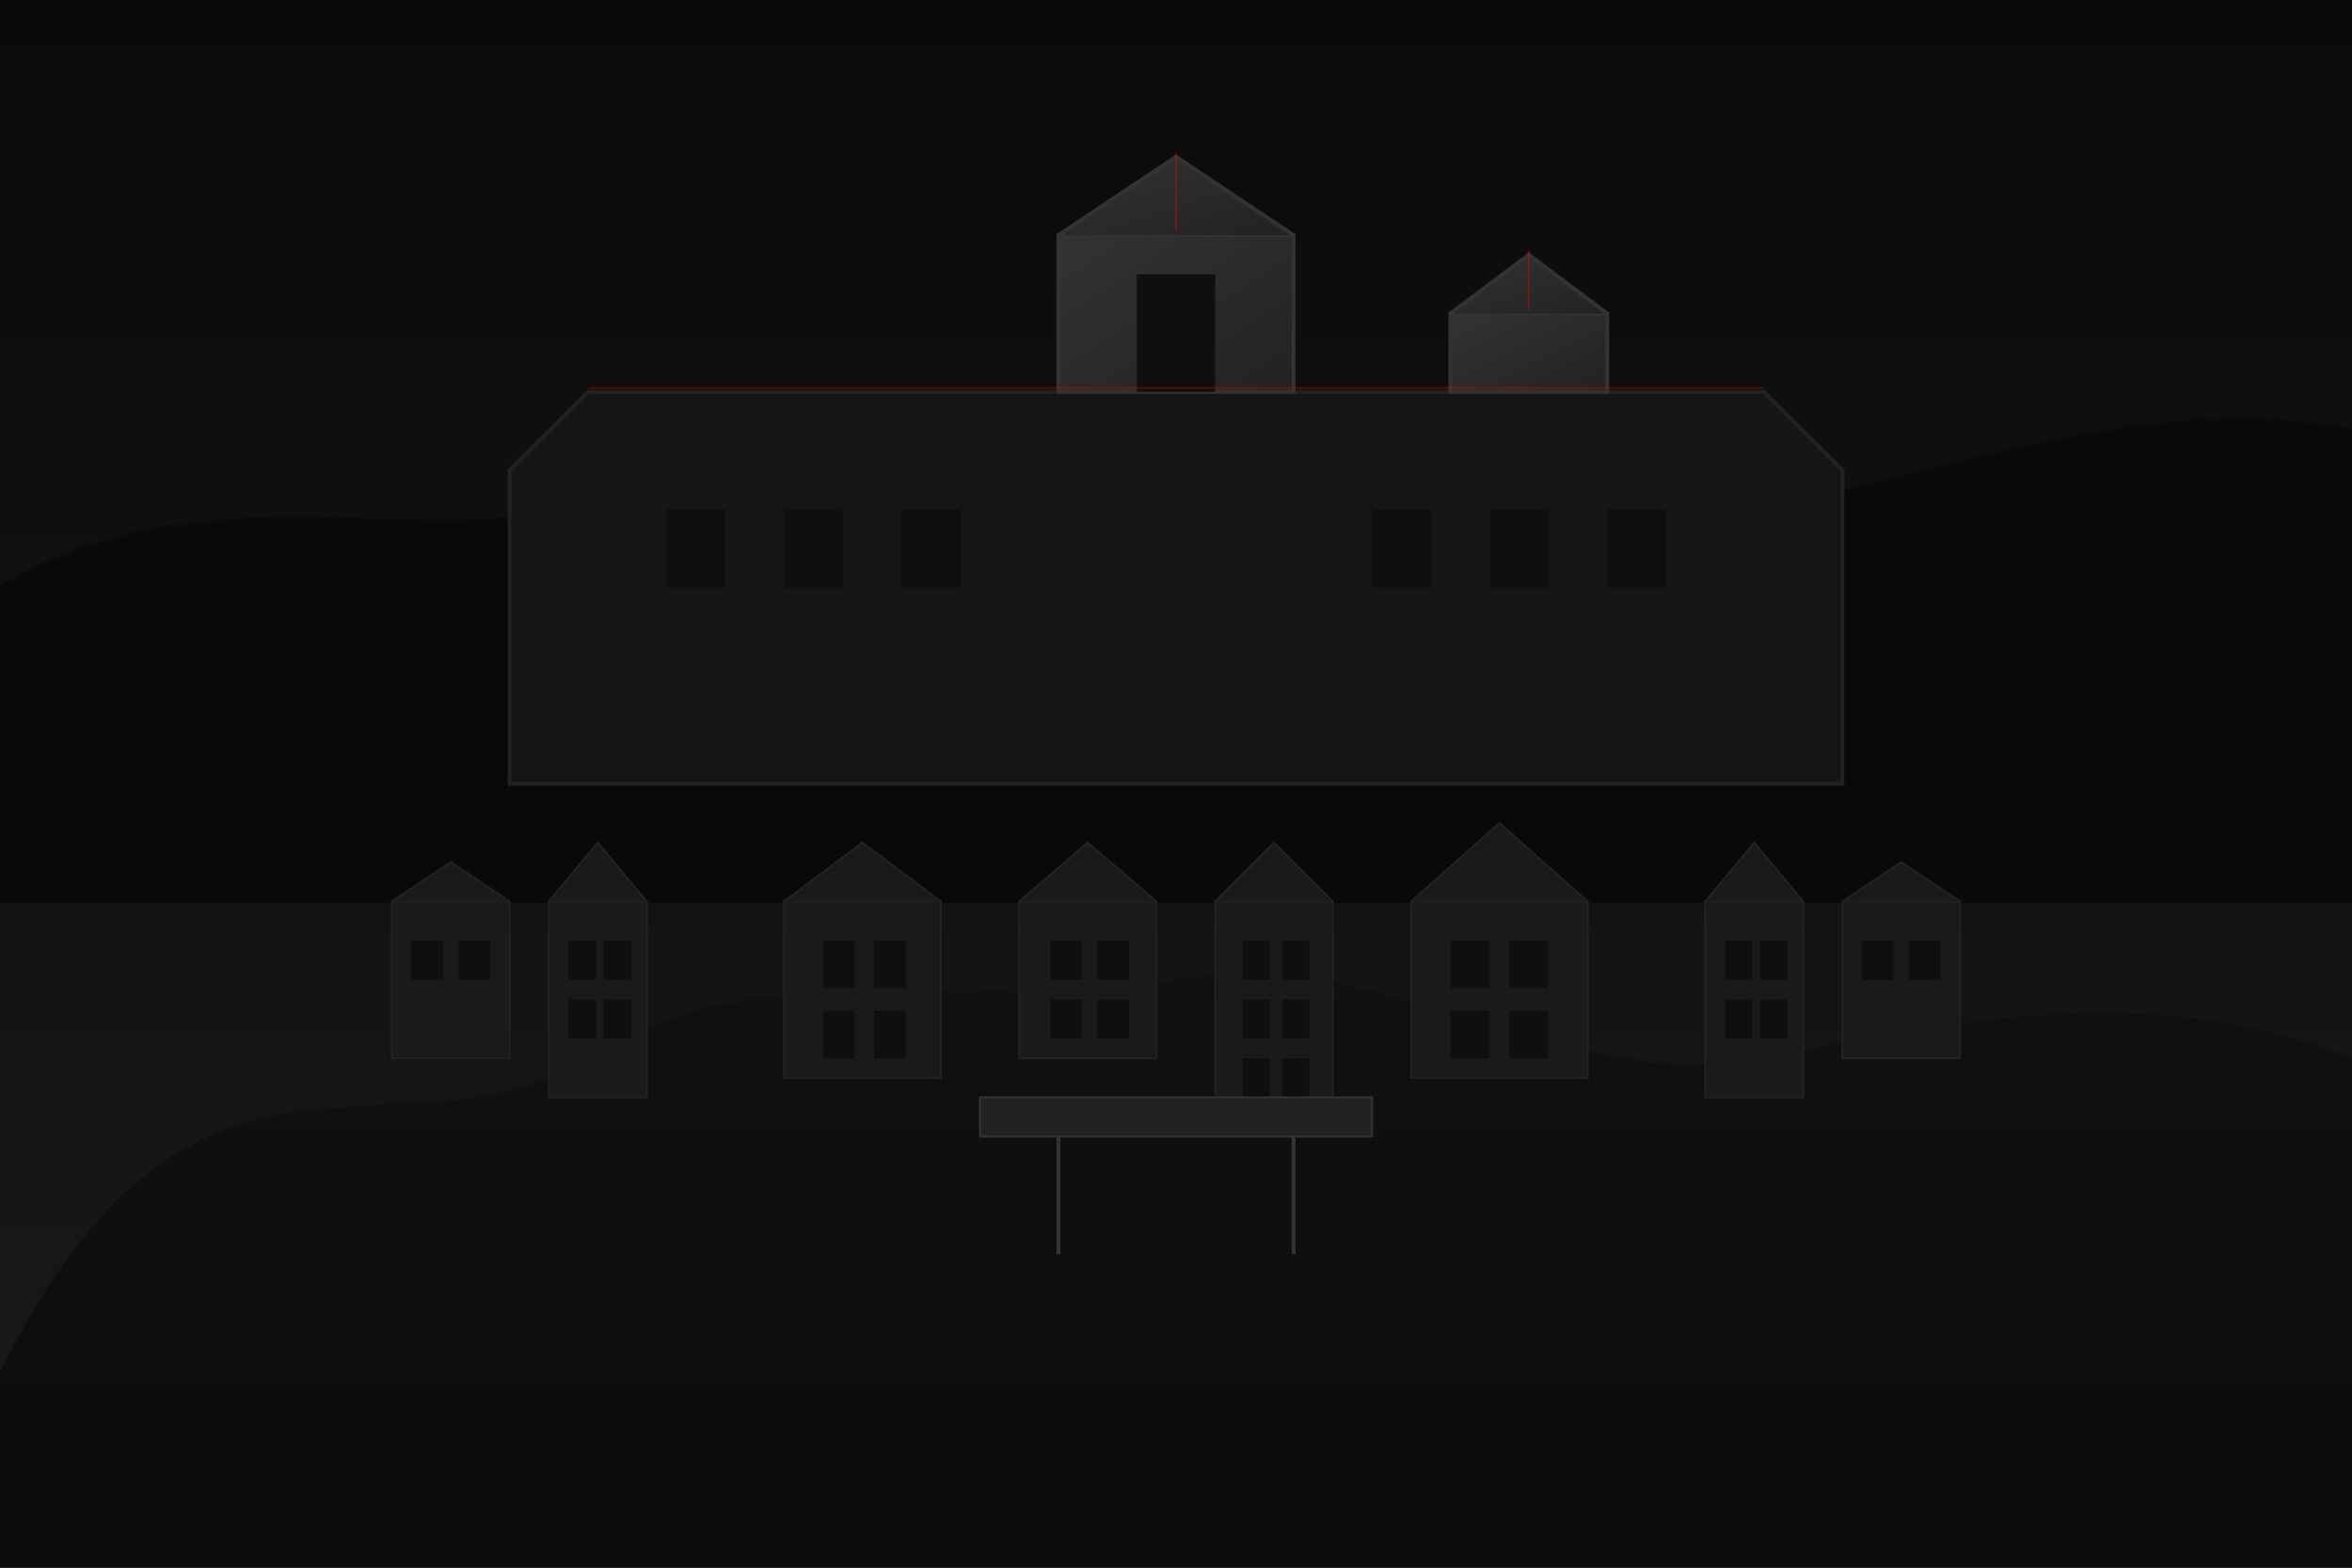 <svg xmlns="http://www.w3.org/2000/svg" width="600" height="400" viewBox="0 0 600 400">
  <defs>
    <linearGradient id="skyGradient" x1="0%" y1="0%" x2="0%" y2="100%">
      <stop offset="0%" stop-color="#0a0a0a" />
      <stop offset="100%" stop-color="#1a1a1a" />
    </linearGradient>
    <linearGradient id="waterGradient" x1="0%" y1="0%" x2="0%" y2="100%">
      <stop offset="0%" stop-color="#111111" />
      <stop offset="100%" stop-color="#0c0c0c" />
    </linearGradient>
    <linearGradient id="towerGradient" x1="0%" y1="0%" x2="100%" y2="100%">
      <stop offset="0%" stop-color="#333333" />
      <stop offset="100%" stop-color="#222222" />
    </linearGradient>
  </defs>
  
  <!-- Background -->
  <rect width="600" height="400" fill="url(#skyGradient)" />
  
  <!-- Hills in background -->
  <path d="M0,150 C50,120 100,140 150,130 C200,120 250,100 300,110 C350,120 400,140 450,130 C500,120 550,100 600,110 L600,230 L0,230 Z" 
        fill="#090909" stroke="#0a0a0a" stroke-width="1" />
  
  <!-- Vltava River -->
  <path d="M0,350 C50,250 100,300 150,270 C200,240 250,260 300,250 C350,240 400,280 450,270 C500,260 550,250 600,270 L600,400 L0,400 Z" 
        fill="url(#waterGradient)" />
  
  <!-- Český Krumlov Castle -->
  <path d="M150,100 L450,100 L470,120 L470,200 L130,200 L130,120 Z" 
        fill="#151515" stroke="#222222" stroke-width="1" />
  
  <!-- Castle Tower -->
  <rect x="270" y="60" width="60" height="40" fill="url(#towerGradient)" stroke="#333333" stroke-width="1" />
  <path d="M270,60 L300,40 L330,60" fill="url(#towerGradient)" stroke="#333333" stroke-width="1" />
  <rect x="290" y="70" width="20" height="30" fill="#0f0f0f" />
  
  <!-- Secondary Tower -->
  <rect x="370" y="80" width="40" height="20" fill="url(#towerGradient)" stroke="#333333" stroke-width="1" />
  <path d="M370,80 L390,65 L410,80" fill="url(#towerGradient)" stroke="#333333" stroke-width="1" />
  
  <!-- Castle Windows -->
  <g fill="#0f0f0f">
    <rect x="170" y="130" width="15" height="20" />
    <rect x="200" y="130" width="15" height="20" />
    <rect x="230" y="130" width="15" height="20" />
    <rect x="350" y="130" width="15" height="20" />
    <rect x="380" y="130" width="15" height="20" />
    <rect x="410" y="130" width="15" height="20" />
  </g>
  
  <!-- Historic Town Houses -->
  <g>
    <!-- Left side houses -->
    <rect x="100" y="230" width="30" height="40" fill="#1a1a1a" stroke="#222222" stroke-width="0.5" />
    <path d="M100,230 L115,220 L130,230" fill="#1a1a1a" stroke="#222222" stroke-width="0.5" />
    <rect x="105" y="240" width="8" height="10" fill="#0f0f0f" />
    <rect x="117" y="240" width="8" height="10" fill="#0f0f0f" />
    
    <rect x="140" y="230" width="25" height="50" fill="#1a1a1a" stroke="#222222" stroke-width="0.5" />
    <path d="M140,230 L152.5,215 L165,230" fill="#1a1a1a" stroke="#222222" stroke-width="0.5" />
    <rect x="145" y="240" width="7" height="10" fill="#0f0f0f" />
    <rect x="154" y="240" width="7" height="10" fill="#0f0f0f" />
    <rect x="145" y="255" width="7" height="10" fill="#0f0f0f" />
    <rect x="154" y="255" width="7" height="10" fill="#0f0f0f" />
    
    <!-- Right side houses -->
    <rect x="470" y="230" width="30" height="40" fill="#1a1a1a" stroke="#222222" stroke-width="0.5" />
    <path d="M470,230 L485,220 L500,230" fill="#1a1a1a" stroke="#222222" stroke-width="0.5" />
    <rect x="475" y="240" width="8" height="10" fill="#0f0f0f" />
    <rect x="487" y="240" width="8" height="10" fill="#0f0f0f" />
    
    <rect x="435" y="230" width="25" height="50" fill="#1a1a1a" stroke="#222222" stroke-width="0.5" />
    <path d="M435,230 L447.5,215 L460,230" fill="#1a1a1a" stroke="#222222" stroke-width="0.5" />
    <rect x="440" y="240" width="7" height="10" fill="#0f0f0f" />
    <rect x="449" y="240" width="7" height="10" fill="#0f0f0f" />
    <rect x="440" y="255" width="7" height="10" fill="#0f0f0f" />
    <rect x="449" y="255" width="7" height="10" fill="#0f0f0f" />
    
    <!-- Center houses -->
    <rect x="200" y="230" width="40" height="45" fill="#1a1a1a" stroke="#222222" stroke-width="0.5" />
    <path d="M200,230 L220,215 L240,230" fill="#1a1a1a" stroke="#222222" stroke-width="0.5" />
    <rect x="210" y="240" width="8" height="12" fill="#0f0f0f" />
    <rect x="223" y="240" width="8" height="12" fill="#0f0f0f" />
    <rect x="210" y="258" width="8" height="12" fill="#0f0f0f" />
    <rect x="223" y="258" width="8" height="12" fill="#0f0f0f" />
    
    <rect x="260" y="230" width="35" height="40" fill="#1a1a1a" stroke="#222222" stroke-width="0.5" />
    <path d="M260,230 L277.5,215 L295,230" fill="#1a1a1a" stroke="#222222" stroke-width="0.5" />
    <rect x="268" y="240" width="8" height="10" fill="#0f0f0f" />
    <rect x="280" y="240" width="8" height="10" fill="#0f0f0f" />
    <rect x="268" y="255" width="8" height="10" fill="#0f0f0f" />
    <rect x="280" y="255" width="8" height="10" fill="#0f0f0f" />
    
    <rect x="310" y="230" width="30" height="50" fill="#1a1a1a" stroke="#222222" stroke-width="0.5" />
    <path d="M310,230 L325,215 L340,230" fill="#1a1a1a" stroke="#222222" stroke-width="0.5" />
    <rect x="317" y="240" width="7" height="10" fill="#0f0f0f" />
    <rect x="327" y="240" width="7" height="10" fill="#0f0f0f" />
    <rect x="317" y="255" width="7" height="10" fill="#0f0f0f" />
    <rect x="327" y="255" width="7" height="10" fill="#0f0f0f" />
    <rect x="317" y="270" width="7" height="10" fill="#0f0f0f" />
    <rect x="327" y="270" width="7" height="10" fill="#0f0f0f" />
    
    <rect x="360" y="230" width="45" height="45" fill="#1a1a1a" stroke="#222222" stroke-width="0.5" />
    <path d="M360,230 L382.5,210 L405,230" fill="#1a1a1a" stroke="#222222" stroke-width="0.5" />
    <rect x="370" y="240" width="10" height="12" fill="#0f0f0f" />
    <rect x="385" y="240" width="10" height="12" fill="#0f0f0f" />
    <rect x="370" y="258" width="10" height="12" fill="#0f0f0f" />
    <rect x="385" y="258" width="10" height="12" fill="#0f0f0f" />
  </g>
  
  <!-- Bridge over Vltava -->
  <path d="M250,280 L350,280 L350,290 L250,290 Z" fill="#222222" stroke="#333333" stroke-width="0.5" />
  <line x1="270" y1="290" x2="270" y2="320" stroke="#333333" stroke-width="1" />
  <line x1="330" y1="290" x2="330" y2="320" stroke="#333333" stroke-width="1" />
  
  <!-- Red accent details -->
  <line x1="150" y1="99" x2="450" y2="99" stroke="#ff0303" stroke-width="0.5" stroke-opacity="0.3" />
  <line x1="300" y1="39" x2="300" y2="59" stroke="#ff0303" stroke-width="0.5" stroke-opacity="0.3" />
  <line x1="390" y1="64" x2="390" y2="79" stroke="#ff0303" stroke-width="0.5" stroke-opacity="0.3" />
</svg>
